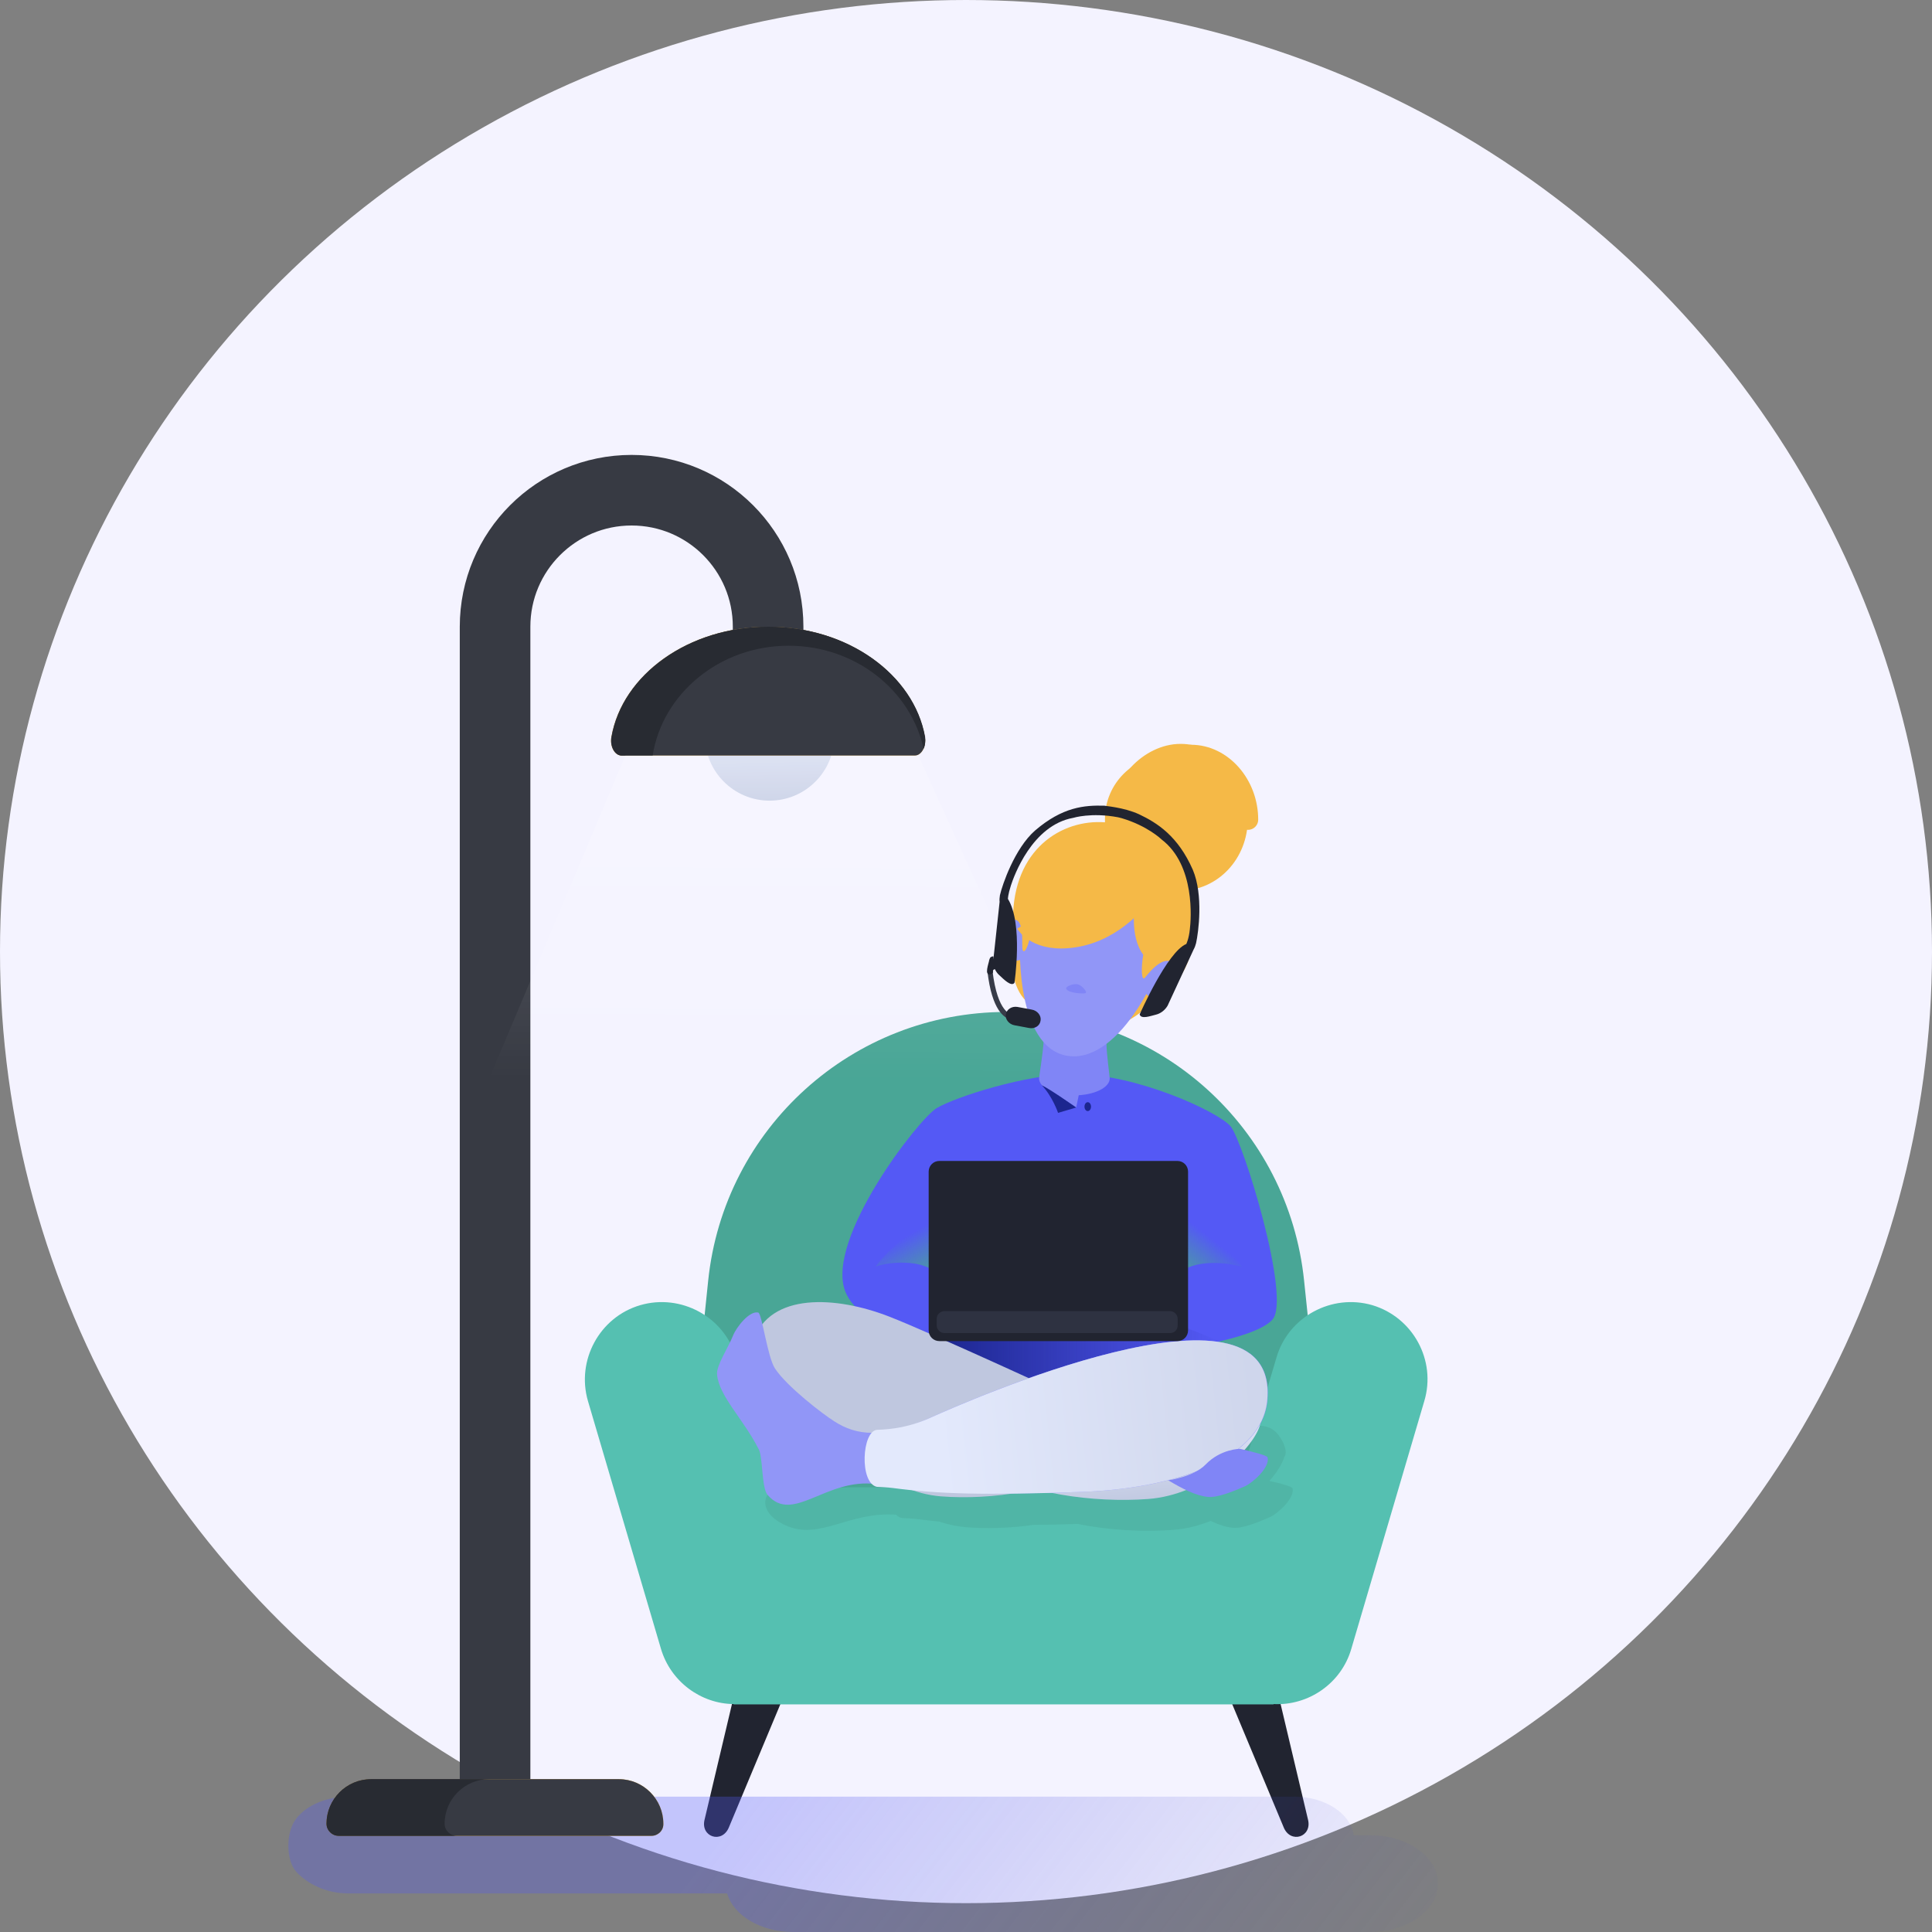 <svg width="134" height="134" viewBox="0 0 134 134" fill="none" xmlns="http://www.w3.org/2000/svg">
<rect x="0" y="0" width="134" height="134" fill="#808080" stroke="none"/>
<ellipse cx="67" cy="66" rx="67" ry="66" fill="#F4F3FF"/>
<path d="M53.378 107.178L48.87 126.198C48.561 127.413 50.084 127.907 50.558 126.734L58.051 108.804L53.378 107.178Z" fill="#212430"/>
<path d="M86.21 107.178L90.719 126.198C91.027 127.413 89.504 127.907 89.031 126.734L81.538 108.804L86.21 107.178Z" fill="#212430"/>
<path d="M92.324 106.766H47.264L49.117 88.837C50.208 78.236 59.142 70.188 69.784 70.188C80.447 70.188 89.36 78.236 90.451 88.837L92.324 106.766Z" fill="#49A696"/>
<path opacity="0.3" d="M20.546 126.137C21.245 125.231 22.604 124.613 24.168 124.613H89.772C91.912 124.613 93.683 125.787 93.888 127.289H95.041C97.614 127.289 99.734 128.792 99.734 130.645C99.734 132.477 97.635 134 95.041 134H55.025C52.76 134 50.867 132.847 50.434 131.324H24.148C22.625 131.324 21.328 130.665 20.566 129.842C19.804 129.019 19.825 127.042 20.546 126.137Z" fill="url(#paint0_linear)"/>
<path d="M95.185 90.525C92.365 89.702 89.36 91.328 88.536 94.148L86.663 100.468C86.19 102.073 84.728 103.164 83.061 103.164H59.759H56.527C54.86 103.164 53.398 102.073 52.925 100.468L51.052 94.148C50.228 91.328 47.223 89.702 44.403 90.525C41.583 91.349 39.957 94.354 40.78 97.174L45.844 114.362C46.523 116.647 48.623 118.17 50.887 118.191V118.212H88.331V118.191C90.739 118.315 93.024 116.771 93.724 114.362L98.787 97.174C99.632 94.354 98.005 91.369 95.185 90.525Z" fill="#55C0B1"/>
<path d="M74.827 103.164L74.271 105.778L65.358 106.149L58.709 103.164H74.827Z" fill="#55C0B1"/>
<path d="M53.378 55.532C55.856 55.532 57.865 53.522 57.865 51.044C57.865 48.566 55.856 46.557 53.378 46.557C50.9 46.557 48.891 48.566 48.891 51.044C48.891 53.522 50.9 55.532 53.378 55.532Z" fill="url(#paint1_linear)"/>
<path d="M34.337 125.354V43.469C34.337 38.24 38.578 34 43.806 34C49.035 34 53.275 38.24 53.275 43.469V49.13" stroke="#373A43" stroke-width="4.896" stroke-miterlimit="10"/>
<path d="M63.444 52.403C63.917 52.403 64.267 51.764 64.144 51.106C63.361 46.783 58.792 43.469 53.275 43.469C47.758 43.469 43.168 46.783 42.406 51.106C42.283 51.764 42.633 52.403 43.106 52.403H63.444Z" fill="#F5B947"/>
<path d="M63.444 52.403C63.917 52.403 64.267 51.764 64.144 51.106C63.361 46.783 58.792 43.469 53.275 43.469C47.758 43.469 43.168 46.783 42.406 51.106C42.283 51.764 42.633 52.403 43.106 52.403H63.444Z" fill="#373A43"/>
<path d="M54.695 44.786C59.306 44.786 63.155 47.853 64.061 51.929C64.164 51.703 64.205 51.394 64.164 51.106C63.382 46.783 58.812 43.469 53.295 43.469C47.779 43.469 43.188 46.783 42.427 51.106C42.303 51.764 42.653 52.403 43.127 52.403H45.267C45.947 48.1 49.919 44.786 54.695 44.786Z" fill="#282B32"/>
<path d="M45.185 127.331H23.489C23.016 127.331 22.645 126.939 22.645 126.487C22.645 124.778 24.045 123.399 25.733 123.399H42.921C44.63 123.399 46.009 124.799 46.009 126.487C46.029 126.96 45.638 127.331 45.185 127.331Z" fill="#F5B947"/>
<path d="M45.185 127.331H23.489C23.016 127.331 22.645 126.939 22.645 126.487C22.645 124.778 24.045 123.399 25.733 123.399H42.921C44.63 123.399 46.009 124.799 46.009 126.487C46.029 126.96 45.638 127.331 45.185 127.331Z" fill="#373A43"/>
<path d="M30.838 126.487C30.838 124.778 32.238 123.399 33.925 123.399H25.733C24.024 123.399 22.645 124.799 22.645 126.487C22.645 126.96 23.036 127.331 23.489 127.331H31.682C31.229 127.331 30.838 126.96 30.838 126.487Z" fill="#282B32"/>
<path opacity="0.2" d="M63.691 52.403L82.526 93.675H25.98L43.374 52.403H63.691Z" fill="url(#paint2_linear)"/>
<path opacity="0.4" d="M89.113 101.003C89.174 100.9 89.319 100.488 88.742 99.624C88.166 98.759 87.343 98.965 87.384 98.842C87.404 98.8 84.913 98.471 84.934 98.43C81.147 97.833 81.064 99.294 76.124 99.294C66.202 99.294 55.148 101.353 53.254 103.638C52.822 104.276 53.151 105.202 54.489 105.799C56.877 106.87 58.874 104.811 62.167 105.058C62.27 105.182 62.394 105.264 62.559 105.285C62.6 105.285 63.403 105.326 63.67 105.367C64.144 105.429 64.638 105.49 65.132 105.532C65.729 105.737 66.346 105.861 66.964 105.923C68.466 106.046 70.134 105.984 71.719 105.758C72.624 105.758 73.633 105.737 74.745 105.696C76.844 106.129 79.273 106.273 81.373 106.108C82.279 106.046 83.143 105.82 83.967 105.49C84.502 105.737 85.016 105.923 85.51 105.964C86.149 106.026 87.198 105.614 88.084 105.223C88.619 104.976 89.813 103.926 89.648 103.226C89.607 103.103 88.886 102.897 88.042 102.711C88.578 102.115 88.948 101.518 89.092 101.003C89.113 101.044 89.113 101.024 89.113 101.003Z" fill="#49A696"/>
<path d="M74.498 74.49C71.183 74.49 66.243 76.096 64.967 76.857C63.691 77.619 57.289 85.894 58.606 89.517C59.739 92.604 66.47 93.592 66.47 93.592L71.842 95.98L80.776 93.695C80.776 93.695 86.91 92.995 88.248 91.534C89.586 90.093 86.21 79.121 85.346 78.113C84.481 77.104 78.841 74.49 74.498 74.49Z" fill="#5459F5"/>
<path d="M66.14 89.764L65.152 93.016L72.254 96.289L84.584 93.016L81.085 91.616L66.14 89.764Z" fill="url(#paint3_linear)"/>
<path d="M74.642 97.092C74.642 97.092 64.617 92.46 61.653 91.308C57.989 89.887 53.398 89.62 52.246 92.995C51.278 95.816 54.16 101.023 61.529 101.538C66.531 101.909 74.642 97.092 74.642 97.092Z" fill="#BFC7DF"/>
<path d="M80.92 59.422C80.92 59.422 83.04 61.233 81.949 65.762C80.858 70.291 75.98 68.253 75.98 68.253" stroke="#F5B947" stroke-width="1.413" stroke-miterlimit="10" stroke-linecap="round"/>
<path d="M70.113 65.556C70.031 66.791 70.278 68.87 71.389 69.591C72.522 70.311 77.236 71.361 78.347 70.723C79.459 70.106 81.064 68.623 81.414 66.832C81.764 65.042 79.088 61.172 79.088 61.172L74.827 61.48L73.118 62.798L70.113 65.556Z" fill="#F5B947"/>
<path d="M76.968 74.799C76.968 75.437 75.877 75.972 74.518 75.972C73.16 75.972 72.069 75.457 72.069 74.799C72.069 74.634 72.316 73.275 72.398 72.082C72.501 70.476 76.68 71.402 76.742 72.329C76.742 73.09 76.968 74.634 76.968 74.799Z" fill="#8085F6"/>
<path d="M70.813 64.3C70.566 66.441 70.71 72.946 74.23 73.255C77.75 73.564 80.755 67.223 81.188 64.465C81.62 61.707 79.953 58.846 76.556 58.29C73.16 57.734 71.225 60.945 70.813 64.3Z" fill="#9196F7"/>
<path d="M70.463 66.627C71.077 66.627 71.575 65.981 71.575 65.186C71.575 64.39 71.077 63.745 70.463 63.745C69.849 63.745 69.352 64.39 69.352 65.186C69.352 65.981 69.849 66.627 70.463 66.627Z" fill="#9196F7"/>
<path d="M81.529 68.344C81.839 67.611 81.599 66.809 80.992 66.551C80.385 66.294 79.641 66.679 79.33 67.412C79.02 68.145 79.26 68.947 79.867 69.205C80.474 69.462 81.218 69.077 81.529 68.344Z" fill="#9196F7"/>
<path d="M85.449 56.787C85.449 54.358 83.472 52.382 81.043 52.382C78.615 52.382 76.638 54.358 76.638 56.787C76.638 56.87 76.638 56.952 76.638 57.034C73.654 56.808 70.257 58.887 70.257 63.786C71.142 63.683 70.813 65.639 70.936 65.906C71.101 66.277 71.533 65.083 71.451 64.424C72.316 64.774 73.757 65.062 75.28 64.424C77.791 63.374 78.717 62.695 78.717 62.695C78.717 62.695 78.326 64.939 79.294 66.215C79.129 67.162 79.17 68.109 79.417 67.8C79.973 67.1 80.817 66.256 81.393 66.832C81.867 64.877 82.114 62.839 81.702 61.11C83.843 60.822 85.449 58.99 85.449 56.787Z" fill="#F5B947"/>
<path d="M77.647 56.911C77.647 59.34 79.706 61.069 81.867 61.069C84.028 61.069 85.84 59.216 85.84 56.787C85.84 54.358 84.049 52.3 81.888 52.3C79.726 52.3 77.647 54.482 77.647 56.911Z" stroke="#F5B947" stroke-width="1.413" stroke-miterlimit="10"/>
<path d="M86.56 56.849C86.56 54.42 84.769 52.361 82.608 52.361" stroke="#F5B947" stroke-width="1.413" stroke-miterlimit="10" stroke-linecap="round"/>
<path d="M79.129 62.098C79.129 62.098 77.441 64.548 74.518 65.001C71.945 65.412 71.163 64.054 71.163 64.054" stroke="#F5B947" stroke-width="1.413" stroke-miterlimit="10"/>
<path d="M72.995 74.325C72.995 74.325 72.254 75.396 72.686 75.581C73.118 75.766 74.642 76.816 74.642 76.816L74.93 75.437L72.995 74.325Z" fill="#8085F6"/>
<path d="M75.445 77.063C75.57 77.063 75.671 76.925 75.671 76.754C75.671 76.584 75.57 76.446 75.445 76.446C75.32 76.446 75.218 76.584 75.218 76.754C75.218 76.925 75.32 77.063 75.445 77.063Z" fill="#1C268F"/>
<path d="M72.254 75.272C72.995 76.034 73.386 77.186 73.386 77.186L74.642 76.816C74.642 76.816 72.769 75.499 72.254 75.272Z" fill="#1C268F"/>
<path d="M64.761 88.158C63.855 87.417 61.838 87.458 60.727 87.849C62.085 85.976 65.358 83.773 66.223 84.391C67.087 85.009 64.761 88.158 64.761 88.158Z" fill="url(#paint4_linear)"/>
<path d="M82.032 88.137C82.979 87.417 85.037 87.499 86.169 87.89C84.831 85.997 81.579 83.712 80.653 84.309C79.726 84.926 82.032 88.137 82.032 88.137Z" fill="url(#paint5_linear)"/>
<path d="M68.837 101.95C70.957 103.555 75.836 104.255 79.644 103.967C83.452 103.679 86.828 100.674 87.384 98.862C87.919 97.051 68.837 101.95 68.837 101.95Z" fill="url(#paint6_linear)"/>
<path d="M75.362 101.744C73.365 103.349 68.816 104.07 65.235 103.782C61.673 103.494 58.503 100.509 57.989 98.697C57.474 96.886 75.362 101.744 75.362 101.744Z" fill="#BFC7DF"/>
<path d="M57.886 98.594C57.062 98.08 54.551 96.145 53.748 94.91C53.234 94.128 52.843 91.102 52.596 91.04C51.978 90.875 51.052 92.09 50.846 92.625C50.496 93.51 49.673 94.704 49.734 95.342C49.879 96.845 51.546 98.409 52.596 100.468C52.925 100.92 52.801 103.164 53.234 103.679C55.004 105.737 57.289 102.464 60.788 102.938C64.226 103.411 67.581 103.761 75.115 103.473C81.311 103.247 87.61 101.27 87.919 97.03C88.598 87.582 66.47 97.442 64.679 98.265C61.2 99.85 59.368 99.541 57.886 98.594Z" fill="#9196F7"/>
<path d="M64.679 98.265C63.073 99.006 61.859 99.13 60.829 99.171C59.78 99.253 59.594 102.835 60.809 103.123C60.85 103.123 61.653 103.164 61.92 103.205C65.049 103.617 68.24 103.72 75.094 103.473C81.29 103.246 87.589 101.27 87.898 97.03C88.598 87.582 66.47 97.462 64.679 98.265Z" fill="url(#paint7_linear)"/>
<path d="M81.023 102.67C82.032 103.267 82.938 103.741 83.781 103.823C84.42 103.885 85.469 103.473 86.355 103.082C86.89 102.835 88.084 101.785 87.919 101.085C87.878 100.941 86.972 100.715 86.005 100.488C86.005 100.488 84.667 100.488 83.617 101.579C82.773 102.444 81.023 102.67 81.023 102.67Z" fill="#8085F6"/>
<path d="M81.661 93.016H65.152C64.741 93.016 64.411 92.687 64.411 92.275V81.262C64.411 80.85 64.741 80.521 65.152 80.521H81.661C82.073 80.521 82.402 80.85 82.402 81.262V92.275C82.402 92.687 82.073 93.016 81.661 93.016Z" fill="#212430"/>
<path d="M81.147 92.46H65.502C65.214 92.46 64.967 92.213 64.967 91.925V91.472C64.967 91.184 65.214 90.937 65.502 90.937H81.147C81.435 90.937 81.682 91.184 81.682 91.472V91.925C81.682 92.234 81.455 92.46 81.147 92.46Z" fill="#2E3241"/>
<path d="M73.962 68.603C73.839 68.418 74.477 68.191 74.765 68.273C75.053 68.356 75.486 68.85 75.259 68.891C75.033 68.932 74.127 68.87 73.962 68.603Z" fill="#8085F6"/>
<path d="M70.031 70.682C69.681 70.599 68.796 70.105 68.487 67.368L68.837 67.326C69.187 70.291 70.154 70.352 70.175 70.352V70.702C70.154 70.702 70.093 70.702 70.031 70.682Z" fill="#373B48"/>
<path d="M68.713 67.573C68.796 67.553 68.878 67.491 68.878 67.409C68.878 67.368 68.858 67.347 68.878 67.306C68.899 67.244 68.981 67.224 69.043 67.203C69.125 67.203 69.187 67.203 69.249 67.182C69.29 67.038 69.125 66.874 69.022 66.75C68.919 66.626 68.919 66.503 68.899 66.338C68.837 66.318 68.755 66.359 68.693 66.4C68.652 66.462 68.631 66.524 68.611 66.585C68.59 66.791 68.219 67.697 68.713 67.573Z" fill="#212430"/>
<path d="M79.006 56.478C80.261 57.075 81.702 57.981 82.732 60.328C83.473 62.078 83.123 64.671 82.958 65.412C82.917 65.556 82.876 65.7 82.793 65.844L80.982 69.755C80.797 70.064 80.508 70.291 80.179 70.373C79.829 70.455 79.129 70.723 79.047 70.353C79.047 70.353 80.961 66.009 82.279 65.474C82.279 65.474 82.464 65.103 82.526 64.445C82.608 63.786 82.917 60.019 80.57 58.228C80.57 58.228 79.603 57.281 77.791 56.746C77.709 56.725 77.627 56.705 77.544 56.684C75.692 56.334 74.436 56.725 74.436 56.725C71.575 57.24 70.319 60.781 70.113 61.419C69.907 62.057 69.907 62.345 69.907 62.345C70.978 64.074 70.36 68.171 70.36 68.171C70.134 68.459 69.599 67.903 69.331 67.656C69.064 67.429 68.899 67.079 68.878 66.73L69.331 62.551C69.311 62.407 69.331 62.242 69.352 62.098C69.516 61.357 70.381 58.846 71.781 57.611C73.695 55.964 75.218 55.84 76.618 55.882C76.597 55.902 77.935 55.984 79.006 56.478Z" fill="#212430"/>
<path d="M71.369 71.299L70.381 71.114C69.99 71.052 69.702 70.702 69.763 70.352C69.825 70.002 70.175 69.776 70.566 69.838L71.554 70.023C71.945 70.085 72.234 70.435 72.172 70.785C72.131 71.135 71.781 71.382 71.369 71.299Z" fill="#212430"/>
<defs>
<linearGradient id="paint0_linear" x1="89.678" y1="152.455" x2="52.883" y2="123.987" gradientUnits="userSpaceOnUse">
<stop stop-color="#4048BD" stop-opacity="0"/>
<stop offset="1" stop-color="#5459F5"/>
</linearGradient>
<linearGradient id="paint1_linear" x1="53.475" y1="56.757" x2="53.352" y2="49.247" gradientUnits="userSpaceOnUse">
<stop stop-color="#BFC7DF"/>
<stop offset="1" stop-color="#E3E9FC"/>
</linearGradient>
<linearGradient id="paint2_linear" x1="54.422" y1="52.444" x2="54.33" y2="74.843" gradientUnits="userSpaceOnUse">
<stop offset="0.033" stop-color="white"/>
<stop offset="1" stop-color="white" stop-opacity="0"/>
</linearGradient>
<linearGradient id="paint3_linear" x1="65.156" y1="93.022" x2="84.585" y2="93.022" gradientUnits="userSpaceOnUse">
<stop stop-color="#1C268F"/>
<stop offset="1" stop-color="#1C268F" stop-opacity="0"/>
</linearGradient>
<linearGradient id="paint4_linear" x1="65.097" y1="88.847" x2="63.205" y2="85.545" gradientUnits="userSpaceOnUse">
<stop offset="0.074" stop-color="#49A696"/>
<stop offset="1" stop-color="#49A696" stop-opacity="0"/>
</linearGradient>
<linearGradient id="paint5_linear" x1="82.029" y1="89.118" x2="84.367" y2="86.161" gradientUnits="userSpaceOnUse">
<stop offset="0.074" stop-color="#49A696"/>
<stop offset="1" stop-color="#49A696" stop-opacity="0"/>
</linearGradient>
<linearGradient id="paint6_linear" x1="78.481" y1="104.576" x2="77.938" y2="98.335" gradientUnits="userSpaceOnUse">
<stop stop-color="#BFC7DF"/>
<stop offset="1" stop-color="#E3E9FC"/>
</linearGradient>
<linearGradient id="paint7_linear" x1="104.597" y1="95.584" x2="65.139" y2="99.657" gradientUnits="userSpaceOnUse">
<stop stop-color="#BFC7DF"/>
<stop offset="1" stop-color="#E3E9FC"/>
</linearGradient>
</defs>
</svg>
